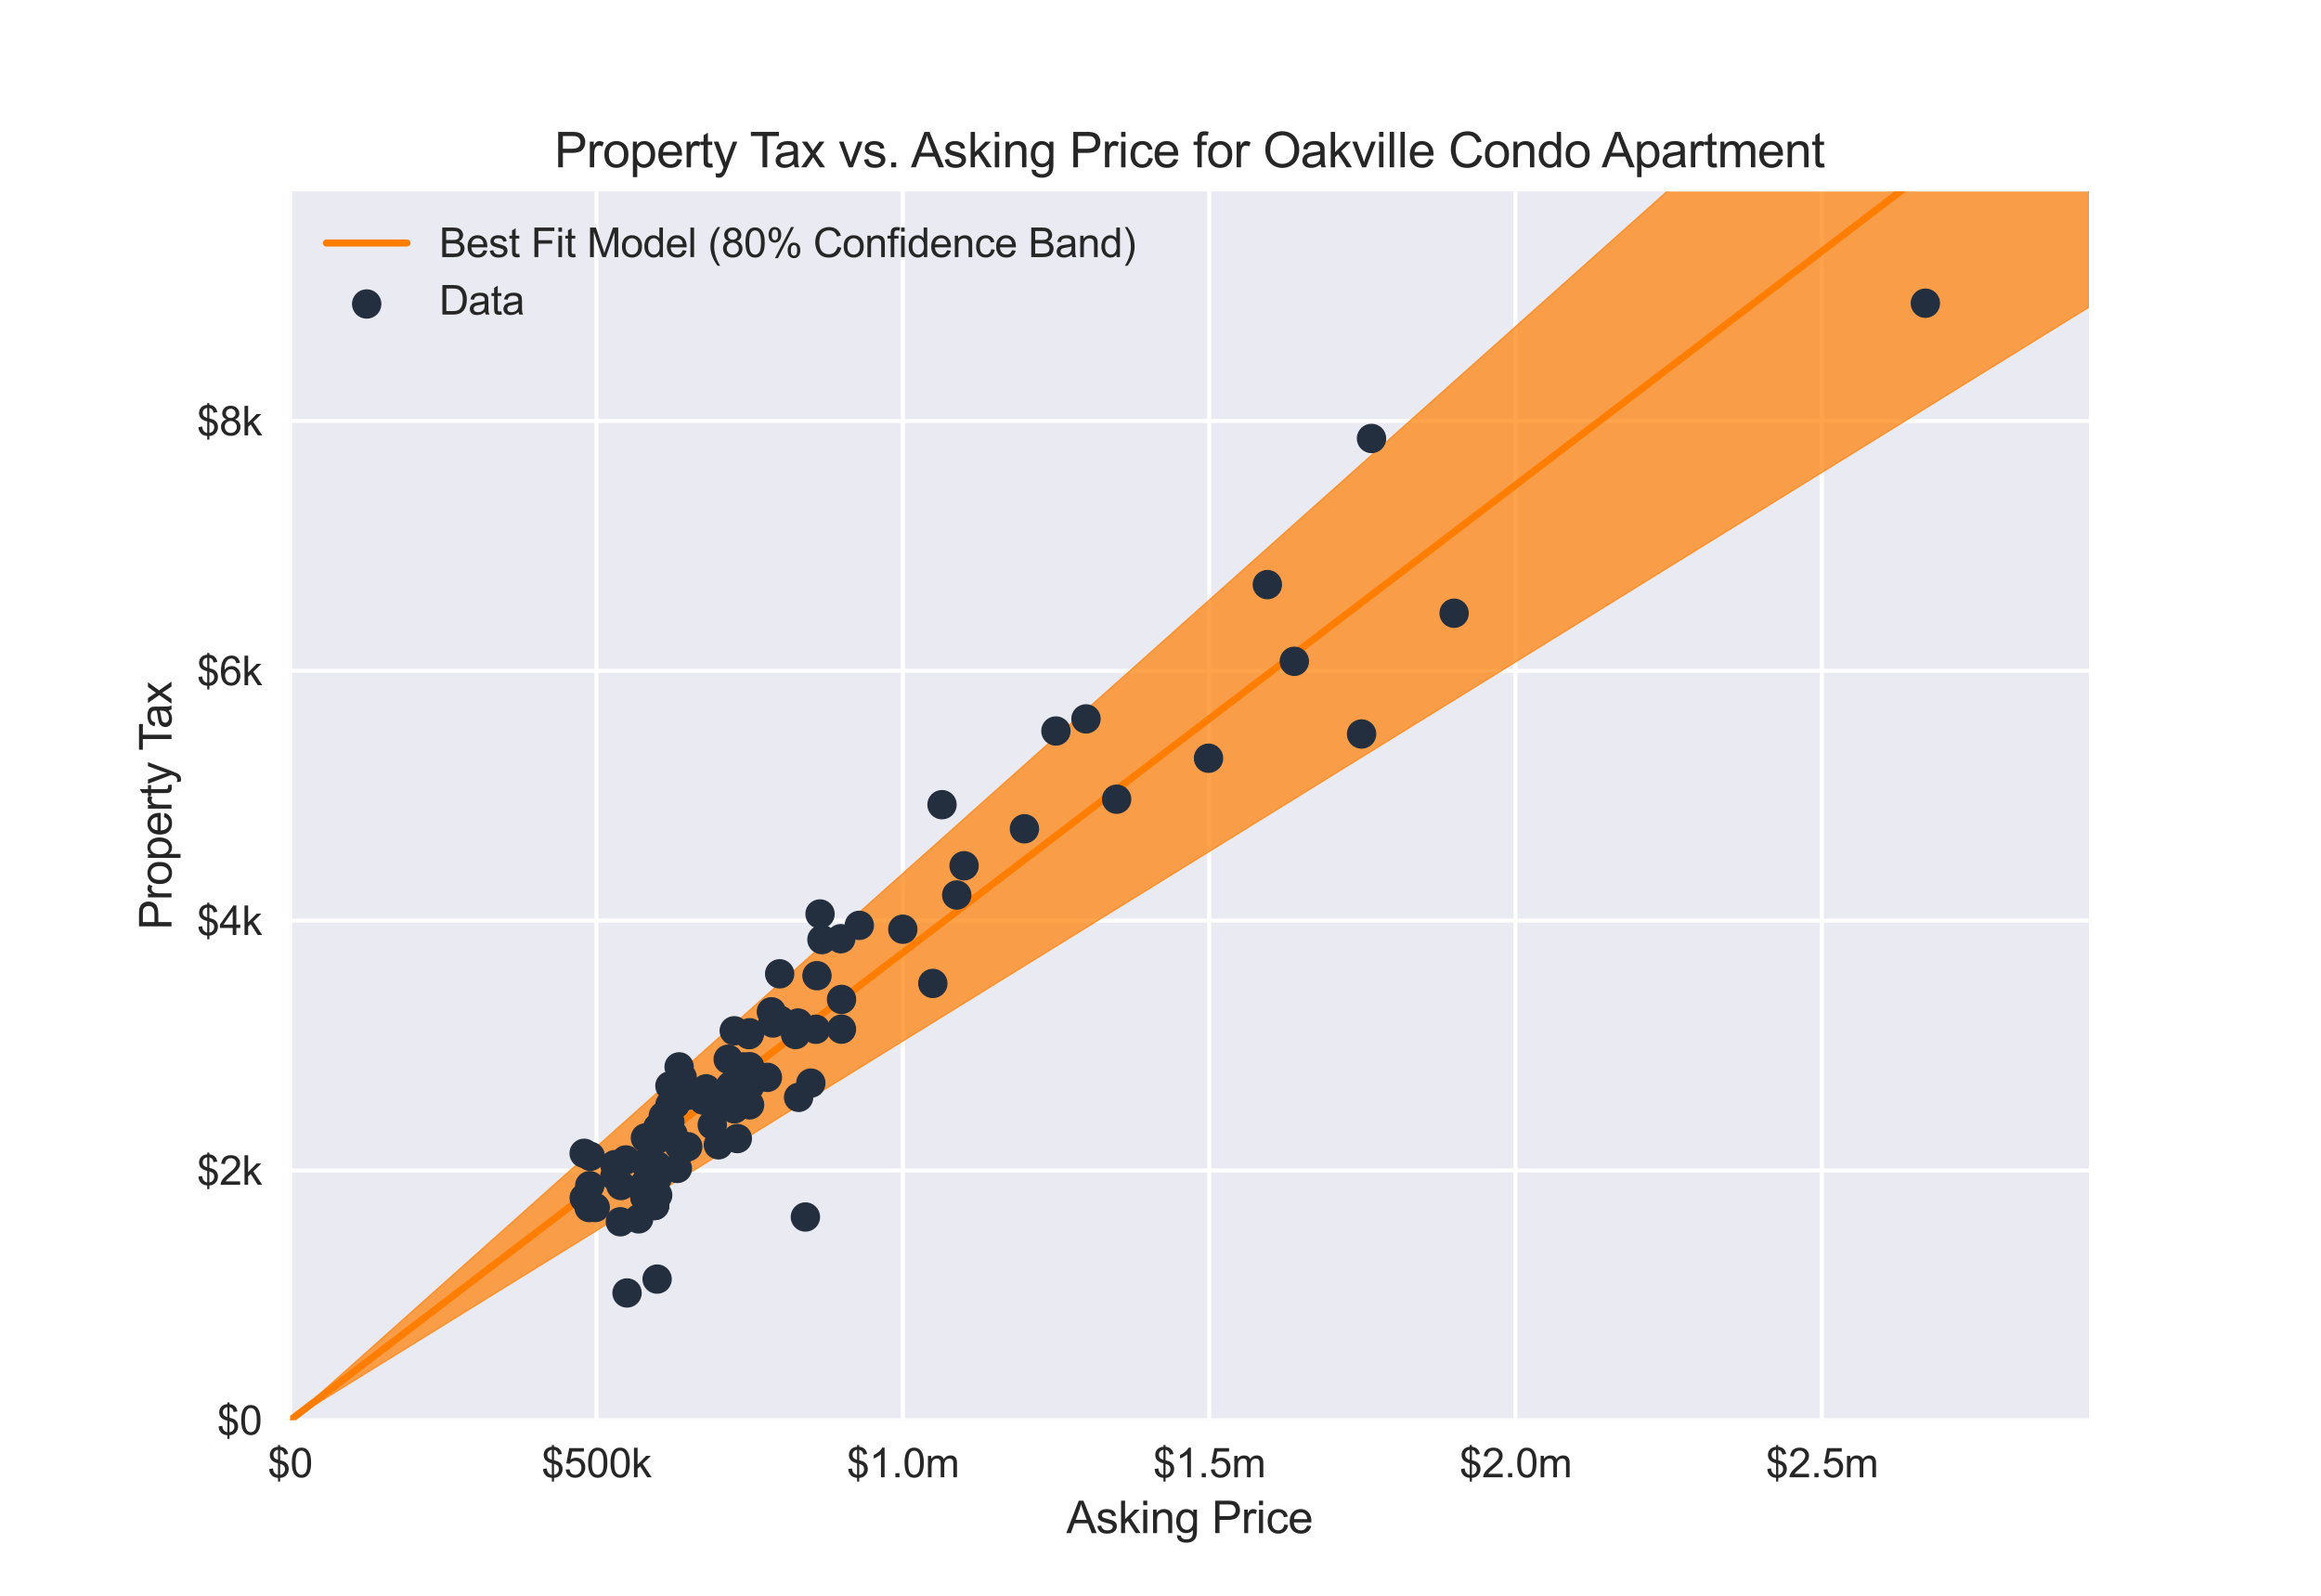 <?xml version="1.0" encoding="utf-8" standalone="no"?>
<!DOCTYPE svg PUBLIC "-//W3C//DTD SVG 1.1//EN"
  "http://www.w3.org/Graphics/SVG/1.1/DTD/svg11.dtd">
<svg xmlns:xlink="http://www.w3.org/1999/xlink" width="576pt" height="396pt" viewBox="0 0 576 396" xmlns="http://www.w3.org/2000/svg" version="1.1">
 <defs>
  <style type="text/css">*{stroke-linejoin: round; stroke-linecap: butt}</style>
 </defs>
 <g id="figure_1">
  <g id="patch_1">
   <path d="M 0 396 
L 576 396 
L 576 0 
L 0 0 
z
" style="fill: #ffffff"/>
  </g>
  <g id="axes_1">
   <g id="patch_2">
    <path d="M 72 352.44 
L 518.4 352.44 
L 518.4 47.52 
L 72 47.52 
z
" style="fill: #eaeaf2"/>
   </g>
   <g id="matplotlib.axis_1">
    <g id="xtick_1">
     <g id="line2d_1">
      <path d="M 72 352.44 
L 72 47.52 
" clip-path="url(#p4e7478419b)" style="fill: none; stroke: #ffffff; stroke-linecap: round"/>
     </g>
     <g id="line2d_2"/>
     <g id="text_1">
      <!-- $0 -->
      <g style="fill: #262626" transform="translate(66.439 366.598) scale(0.1 -0.1)">
       <defs>
        <path id="ArialMT-24" d="M 1594 -659 
L 1594 -97 
Q 1172 -44 908 92 
Q 644 228 451 531 
Q 259 834 228 1272 
L 794 1378 
Q 859 925 1025 713 
Q 1263 413 1594 378 
L 1594 2169 
Q 1247 2234 884 2438 
Q 616 2588 470 2853 
Q 325 3119 325 3456 
Q 325 4056 750 4428 
Q 1034 4678 1594 4734 
L 1594 5003 
L 1925 5003 
L 1925 4734 
Q 2416 4688 2703 4447 
Q 3072 4141 3147 3606 
L 2566 3519 
Q 2516 3850 2358 4026 
Q 2200 4203 1925 4259 
L 1925 2638 
Q 2350 2531 2488 2472 
Q 2750 2356 2915 2190 
Q 3081 2025 3170 1797 
Q 3259 1569 3259 1303 
Q 3259 719 2887 328 
Q 2516 -63 1925 -91 
L 1925 -659 
L 1594 -659 
z
M 1594 4266 
Q 1266 4216 1077 4003 
Q 888 3791 888 3500 
Q 888 3213 1048 3019 
Q 1209 2825 1594 2709 
L 1594 4266 
z
M 1925 378 
Q 2253 419 2467 662 
Q 2681 906 2681 1266 
Q 2681 1572 2529 1758 
Q 2378 1944 1925 2091 
L 1925 378 
z
" transform="scale(0.016)"/>
        <path id="ArialMT-30" d="M 266 2259 
Q 266 3072 433 3567 
Q 600 4063 929 4331 
Q 1259 4600 1759 4600 
Q 2128 4600 2406 4451 
Q 2684 4303 2865 4023 
Q 3047 3744 3150 3342 
Q 3253 2941 3253 2259 
Q 3253 1453 3087 958 
Q 2922 463 2592 192 
Q 2263 -78 1759 -78 
Q 1097 -78 719 397 
Q 266 969 266 2259 
z
M 844 2259 
Q 844 1131 1108 757 
Q 1372 384 1759 384 
Q 2147 384 2411 759 
Q 2675 1134 2675 2259 
Q 2675 3391 2411 3762 
Q 2147 4134 1753 4134 
Q 1366 4134 1134 3806 
Q 844 3388 844 2259 
z
" transform="scale(0.016)"/>
       </defs>
       <use xlink:href="#ArialMT-24"/>
       <use xlink:href="#ArialMT-30" x="55.615"/>
      </g>
     </g>
    </g>
    <g id="xtick_2">
     <g id="line2d_3">
      <path d="M 148.024 352.44 
L 148.024 47.52 
" clip-path="url(#p4e7478419b)" style="fill: none; stroke: #ffffff; stroke-linecap: round"/>
     </g>
     <g id="line2d_4"/>
     <g id="text_2">
      <!-- $500k -->
      <g style="fill: #262626" transform="translate(134.403 366.598) scale(0.1 -0.1)">
       <defs>
        <path id="ArialMT-35" d="M 266 1200 
L 856 1250 
Q 922 819 1161 601 
Q 1400 384 1738 384 
Q 2144 384 2425 690 
Q 2706 997 2706 1503 
Q 2706 1984 2436 2262 
Q 2166 2541 1728 2541 
Q 1456 2541 1237 2417 
Q 1019 2294 894 2097 
L 366 2166 
L 809 4519 
L 3088 4519 
L 3088 3981 
L 1259 3981 
L 1013 2750 
Q 1425 3038 1878 3038 
Q 2478 3038 2890 2622 
Q 3303 2206 3303 1553 
Q 3303 931 2941 478 
Q 2500 -78 1738 -78 
Q 1113 -78 717 272 
Q 322 622 266 1200 
z
" transform="scale(0.016)"/>
        <path id="ArialMT-6b" d="M 425 0 
L 425 4581 
L 988 4581 
L 988 1969 
L 2319 3319 
L 3047 3319 
L 1778 2088 
L 3175 0 
L 2481 0 
L 1384 1697 
L 988 1316 
L 988 0 
L 425 0 
z
" transform="scale(0.016)"/>
       </defs>
       <use xlink:href="#ArialMT-24"/>
       <use xlink:href="#ArialMT-35" x="55.615"/>
       <use xlink:href="#ArialMT-30" x="111.23"/>
       <use xlink:href="#ArialMT-30" x="166.846"/>
       <use xlink:href="#ArialMT-6b" x="222.461"/>
      </g>
     </g>
    </g>
    <g id="xtick_3">
     <g id="line2d_5">
      <path d="M 224.049 352.44 
L 224.049 47.52 
" clip-path="url(#p4e7478419b)" style="fill: none; stroke: #ffffff; stroke-linecap: round"/>
     </g>
     <g id="line2d_6"/>
     <g id="text_3">
      <!-- $1.0m -->
      <g style="fill: #262626" transform="translate(210.153 366.598) scale(0.1 -0.1)">
       <defs>
        <path id="ArialMT-31" d="M 2384 0 
L 1822 0 
L 1822 3584 
Q 1619 3391 1289 3197 
Q 959 3003 697 2906 
L 697 3450 
Q 1169 3672 1522 3987 
Q 1875 4303 2022 4600 
L 2384 4600 
L 2384 0 
z
" transform="scale(0.016)"/>
        <path id="ArialMT-2e" d="M 581 0 
L 581 641 
L 1222 641 
L 1222 0 
L 581 0 
z
" transform="scale(0.016)"/>
        <path id="ArialMT-6d" d="M 422 0 
L 422 3319 
L 925 3319 
L 925 2853 
Q 1081 3097 1340 3245 
Q 1600 3394 1931 3394 
Q 2300 3394 2536 3241 
Q 2772 3088 2869 2813 
Q 3263 3394 3894 3394 
Q 4388 3394 4653 3120 
Q 4919 2847 4919 2278 
L 4919 0 
L 4359 0 
L 4359 2091 
Q 4359 2428 4304 2576 
Q 4250 2725 4106 2815 
Q 3963 2906 3769 2906 
Q 3419 2906 3187 2673 
Q 2956 2441 2956 1928 
L 2956 0 
L 2394 0 
L 2394 2156 
Q 2394 2531 2256 2718 
Q 2119 2906 1806 2906 
Q 1569 2906 1367 2781 
Q 1166 2656 1075 2415 
Q 984 2175 984 1722 
L 984 0 
L 422 0 
z
" transform="scale(0.016)"/>
       </defs>
       <use xlink:href="#ArialMT-24"/>
       <use xlink:href="#ArialMT-31" x="55.615"/>
       <use xlink:href="#ArialMT-2e" x="111.23"/>
       <use xlink:href="#ArialMT-30" x="139.014"/>
       <use xlink:href="#ArialMT-6d" x="194.629"/>
      </g>
     </g>
    </g>
    <g id="xtick_4">
     <g id="line2d_7">
      <path d="M 300.073 352.44 
L 300.073 47.52 
" clip-path="url(#p4e7478419b)" style="fill: none; stroke: #ffffff; stroke-linecap: round"/>
     </g>
     <g id="line2d_8"/>
     <g id="text_4">
      <!-- $1.5m -->
      <g style="fill: #262626" transform="translate(286.178 366.598) scale(0.1 -0.1)">
       <use xlink:href="#ArialMT-24"/>
       <use xlink:href="#ArialMT-31" x="55.615"/>
       <use xlink:href="#ArialMT-2e" x="111.23"/>
       <use xlink:href="#ArialMT-35" x="139.014"/>
       <use xlink:href="#ArialMT-6d" x="194.629"/>
      </g>
     </g>
    </g>
    <g id="xtick_5">
     <g id="line2d_9">
      <path d="M 376.098 352.44 
L 376.098 47.52 
" clip-path="url(#p4e7478419b)" style="fill: none; stroke: #ffffff; stroke-linecap: round"/>
     </g>
     <g id="line2d_10"/>
     <g id="text_5">
      <!-- $2.0m -->
      <g style="fill: #262626" transform="translate(362.202 366.598) scale(0.1 -0.1)">
       <defs>
        <path id="ArialMT-32" d="M 3222 541 
L 3222 0 
L 194 0 
Q 188 203 259 391 
Q 375 700 629 1000 
Q 884 1300 1366 1694 
Q 2113 2306 2375 2664 
Q 2638 3022 2638 3341 
Q 2638 3675 2398 3904 
Q 2159 4134 1775 4134 
Q 1369 4134 1125 3890 
Q 881 3647 878 3216 
L 300 3275 
Q 359 3922 746 4261 
Q 1134 4600 1788 4600 
Q 2447 4600 2831 4234 
Q 3216 3869 3216 3328 
Q 3216 3053 3103 2787 
Q 2991 2522 2730 2228 
Q 2469 1934 1863 1422 
Q 1356 997 1212 845 
Q 1069 694 975 541 
L 3222 541 
z
" transform="scale(0.016)"/>
       </defs>
       <use xlink:href="#ArialMT-24"/>
       <use xlink:href="#ArialMT-32" x="55.615"/>
       <use xlink:href="#ArialMT-2e" x="111.23"/>
       <use xlink:href="#ArialMT-30" x="139.014"/>
       <use xlink:href="#ArialMT-6d" x="194.629"/>
      </g>
     </g>
    </g>
    <g id="xtick_6">
     <g id="line2d_11">
      <path d="M 452.122 352.44 
L 452.122 47.52 
" clip-path="url(#p4e7478419b)" style="fill: none; stroke: #ffffff; stroke-linecap: round"/>
     </g>
     <g id="line2d_12"/>
     <g id="text_6">
      <!-- $2.5m -->
      <g style="fill: #262626" transform="translate(438.227 366.598) scale(0.1 -0.1)">
       <use xlink:href="#ArialMT-24"/>
       <use xlink:href="#ArialMT-32" x="55.615"/>
       <use xlink:href="#ArialMT-2e" x="111.23"/>
       <use xlink:href="#ArialMT-35" x="139.014"/>
       <use xlink:href="#ArialMT-6d" x="194.629"/>
      </g>
     </g>
    </g>
    <g id="text_7">
     <!-- Asking Price -->
     <g style="fill: #262626" transform="translate(264.634 380.459) scale(0.11 -0.11)">
      <defs>
       <path id="ArialMT-41" d="M -9 0 
L 1750 4581 
L 2403 4581 
L 4278 0 
L 3588 0 
L 3053 1388 
L 1138 1388 
L 634 0 
L -9 0 
z
M 1313 1881 
L 2866 1881 
L 2388 3150 
Q 2169 3728 2063 4100 
Q 1975 3659 1816 3225 
L 1313 1881 
z
" transform="scale(0.016)"/>
       <path id="ArialMT-73" d="M 197 991 
L 753 1078 
Q 800 744 1014 566 
Q 1228 388 1613 388 
Q 2000 388 2187 545 
Q 2375 703 2375 916 
Q 2375 1106 2209 1216 
Q 2094 1291 1634 1406 
Q 1016 1563 777 1677 
Q 538 1791 414 1992 
Q 291 2194 291 2438 
Q 291 2659 392 2848 
Q 494 3038 669 3163 
Q 800 3259 1026 3326 
Q 1253 3394 1513 3394 
Q 1903 3394 2198 3281 
Q 2494 3169 2634 2976 
Q 2775 2784 2828 2463 
L 2278 2388 
Q 2241 2644 2061 2787 
Q 1881 2931 1553 2931 
Q 1166 2931 1000 2803 
Q 834 2675 834 2503 
Q 834 2394 903 2306 
Q 972 2216 1119 2156 
Q 1203 2125 1616 2013 
Q 2213 1853 2448 1751 
Q 2684 1650 2818 1456 
Q 2953 1263 2953 975 
Q 2953 694 2789 445 
Q 2625 197 2315 61 
Q 2006 -75 1616 -75 
Q 969 -75 630 194 
Q 291 463 197 991 
z
" transform="scale(0.016)"/>
       <path id="ArialMT-69" d="M 425 3934 
L 425 4581 
L 988 4581 
L 988 3934 
L 425 3934 
z
M 425 0 
L 425 3319 
L 988 3319 
L 988 0 
L 425 0 
z
" transform="scale(0.016)"/>
       <path id="ArialMT-6e" d="M 422 0 
L 422 3319 
L 928 3319 
L 928 2847 
Q 1294 3394 1984 3394 
Q 2284 3394 2536 3286 
Q 2788 3178 2913 3003 
Q 3038 2828 3088 2588 
Q 3119 2431 3119 2041 
L 3119 0 
L 2556 0 
L 2556 2019 
Q 2556 2363 2490 2533 
Q 2425 2703 2258 2804 
Q 2091 2906 1866 2906 
Q 1506 2906 1245 2678 
Q 984 2450 984 1813 
L 984 0 
L 422 0 
z
" transform="scale(0.016)"/>
       <path id="ArialMT-67" d="M 319 -275 
L 866 -356 
Q 900 -609 1056 -725 
Q 1266 -881 1628 -881 
Q 2019 -881 2231 -725 
Q 2444 -569 2519 -288 
Q 2563 -116 2559 434 
Q 2191 0 1641 0 
Q 956 0 581 494 
Q 206 988 206 1678 
Q 206 2153 378 2554 
Q 550 2956 876 3175 
Q 1203 3394 1644 3394 
Q 2231 3394 2613 2919 
L 2613 3319 
L 3131 3319 
L 3131 450 
Q 3131 -325 2973 -648 
Q 2816 -972 2473 -1159 
Q 2131 -1347 1631 -1347 
Q 1038 -1347 672 -1080 
Q 306 -813 319 -275 
z
M 784 1719 
Q 784 1066 1043 766 
Q 1303 466 1694 466 
Q 2081 466 2343 764 
Q 2606 1063 2606 1700 
Q 2606 2309 2336 2618 
Q 2066 2928 1684 2928 
Q 1309 2928 1046 2623 
Q 784 2319 784 1719 
z
" transform="scale(0.016)"/>
       <path id="ArialMT-20" transform="scale(0.016)"/>
       <path id="ArialMT-50" d="M 494 0 
L 494 4581 
L 2222 4581 
Q 2678 4581 2919 4538 
Q 3256 4481 3484 4323 
Q 3713 4166 3852 3881 
Q 3991 3597 3991 3256 
Q 3991 2672 3619 2267 
Q 3247 1863 2275 1863 
L 1100 1863 
L 1100 0 
L 494 0 
z
M 1100 2403 
L 2284 2403 
Q 2872 2403 3119 2622 
Q 3366 2841 3366 3238 
Q 3366 3525 3220 3729 
Q 3075 3934 2838 4000 
Q 2684 4041 2272 4041 
L 1100 4041 
L 1100 2403 
z
" transform="scale(0.016)"/>
       <path id="ArialMT-72" d="M 416 0 
L 416 3319 
L 922 3319 
L 922 2816 
Q 1116 3169 1280 3281 
Q 1444 3394 1641 3394 
Q 1925 3394 2219 3213 
L 2025 2691 
Q 1819 2813 1613 2813 
Q 1428 2813 1281 2702 
Q 1134 2591 1072 2394 
Q 978 2094 978 1738 
L 978 0 
L 416 0 
z
" transform="scale(0.016)"/>
       <path id="ArialMT-63" d="M 2588 1216 
L 3141 1144 
Q 3050 572 2676 248 
Q 2303 -75 1759 -75 
Q 1078 -75 664 370 
Q 250 816 250 1647 
Q 250 2184 428 2587 
Q 606 2991 970 3192 
Q 1334 3394 1763 3394 
Q 2303 3394 2647 3120 
Q 2991 2847 3088 2344 
L 2541 2259 
Q 2463 2594 2264 2762 
Q 2066 2931 1784 2931 
Q 1359 2931 1093 2626 
Q 828 2322 828 1663 
Q 828 994 1084 691 
Q 1341 388 1753 388 
Q 2084 388 2306 591 
Q 2528 794 2588 1216 
z
" transform="scale(0.016)"/>
       <path id="ArialMT-65" d="M 2694 1069 
L 3275 997 
Q 3138 488 2766 206 
Q 2394 -75 1816 -75 
Q 1088 -75 661 373 
Q 234 822 234 1631 
Q 234 2469 665 2931 
Q 1097 3394 1784 3394 
Q 2450 3394 2872 2941 
Q 3294 2488 3294 1666 
Q 3294 1616 3291 1516 
L 816 1516 
Q 847 969 1125 678 
Q 1403 388 1819 388 
Q 2128 388 2347 550 
Q 2566 713 2694 1069 
z
M 847 1978 
L 2700 1978 
Q 2663 2397 2488 2606 
Q 2219 2931 1791 2931 
Q 1403 2931 1139 2672 
Q 875 2413 847 1978 
z
" transform="scale(0.016)"/>
      </defs>
      <use xlink:href="#ArialMT-41"/>
      <use xlink:href="#ArialMT-73" x="66.699"/>
      <use xlink:href="#ArialMT-6b" x="116.699"/>
      <use xlink:href="#ArialMT-69" x="166.699"/>
      <use xlink:href="#ArialMT-6e" x="188.916"/>
      <use xlink:href="#ArialMT-67" x="244.531"/>
      <use xlink:href="#ArialMT-20" x="300.146"/>
      <use xlink:href="#ArialMT-50" x="327.93"/>
      <use xlink:href="#ArialMT-72" x="394.629"/>
      <use xlink:href="#ArialMT-69" x="427.93"/>
      <use xlink:href="#ArialMT-63" x="450.146"/>
      <use xlink:href="#ArialMT-65" x="500.146"/>
     </g>
    </g>
   </g>
   <g id="matplotlib.axis_2">
    <g id="ytick_1">
     <g id="line2d_13">
      <path d="M 72 352.44 
L 518.4 352.44 
" clip-path="url(#p4e7478419b)" style="fill: none; stroke: #ffffff; stroke-linecap: round"/>
     </g>
     <g id="line2d_14"/>
     <g id="text_8">
      <!-- $0 -->
      <g style="fill: #262626" transform="translate(53.878 356.019) scale(0.1 -0.1)">
       <use xlink:href="#ArialMT-24"/>
       <use xlink:href="#ArialMT-30" x="55.615"/>
      </g>
     </g>
    </g>
    <g id="ytick_2">
     <g id="line2d_15">
      <path d="M 72 290.447 
L 518.4 290.447 
" clip-path="url(#p4e7478419b)" style="fill: none; stroke: #ffffff; stroke-linecap: round"/>
     </g>
     <g id="line2d_16"/>
     <g id="text_9">
      <!-- $2k -->
      <g style="fill: #262626" transform="translate(48.878 294.026) scale(0.1 -0.1)">
       <use xlink:href="#ArialMT-24"/>
       <use xlink:href="#ArialMT-32" x="55.615"/>
       <use xlink:href="#ArialMT-6b" x="111.23"/>
      </g>
     </g>
    </g>
    <g id="ytick_3">
     <g id="line2d_17">
      <path d="M 72 228.455 
L 518.4 228.455 
" clip-path="url(#p4e7478419b)" style="fill: none; stroke: #ffffff; stroke-linecap: round"/>
     </g>
     <g id="line2d_18"/>
     <g id="text_10">
      <!-- $4k -->
      <g style="fill: #262626" transform="translate(48.878 232.034) scale(0.1 -0.1)">
       <defs>
        <path id="ArialMT-34" d="M 2069 0 
L 2069 1097 
L 81 1097 
L 81 1613 
L 2172 4581 
L 2631 4581 
L 2631 1613 
L 3250 1613 
L 3250 1097 
L 2631 1097 
L 2631 0 
L 2069 0 
z
M 2069 1613 
L 2069 3678 
L 634 1613 
L 2069 1613 
z
" transform="scale(0.016)"/>
       </defs>
       <use xlink:href="#ArialMT-24"/>
       <use xlink:href="#ArialMT-34" x="55.615"/>
       <use xlink:href="#ArialMT-6b" x="111.23"/>
      </g>
     </g>
    </g>
    <g id="ytick_4">
     <g id="line2d_19">
      <path d="M 72 166.462 
L 518.4 166.462 
" clip-path="url(#p4e7478419b)" style="fill: none; stroke: #ffffff; stroke-linecap: round"/>
     </g>
     <g id="line2d_20"/>
     <g id="text_11">
      <!-- $6k -->
      <g style="fill: #262626" transform="translate(48.878 170.041) scale(0.1 -0.1)">
       <defs>
        <path id="ArialMT-36" d="M 3184 3459 
L 2625 3416 
Q 2550 3747 2413 3897 
Q 2184 4138 1850 4138 
Q 1581 4138 1378 3988 
Q 1113 3794 959 3422 
Q 806 3050 800 2363 
Q 1003 2672 1297 2822 
Q 1591 2972 1913 2972 
Q 2475 2972 2870 2558 
Q 3266 2144 3266 1488 
Q 3266 1056 3080 686 
Q 2894 316 2569 119 
Q 2244 -78 1831 -78 
Q 1128 -78 684 439 
Q 241 956 241 2144 
Q 241 3472 731 4075 
Q 1159 4600 1884 4600 
Q 2425 4600 2770 4297 
Q 3116 3994 3184 3459 
z
M 888 1484 
Q 888 1194 1011 928 
Q 1134 663 1356 523 
Q 1578 384 1822 384 
Q 2178 384 2434 671 
Q 2691 959 2691 1453 
Q 2691 1928 2437 2201 
Q 2184 2475 1800 2475 
Q 1419 2475 1153 2201 
Q 888 1928 888 1484 
z
" transform="scale(0.016)"/>
       </defs>
       <use xlink:href="#ArialMT-24"/>
       <use xlink:href="#ArialMT-36" x="55.615"/>
       <use xlink:href="#ArialMT-6b" x="111.23"/>
      </g>
     </g>
    </g>
    <g id="ytick_5">
     <g id="line2d_21">
      <path d="M 72 104.47 
L 518.4 104.47 
" clip-path="url(#p4e7478419b)" style="fill: none; stroke: #ffffff; stroke-linecap: round"/>
     </g>
     <g id="line2d_22"/>
     <g id="text_12">
      <!-- $8k -->
      <g style="fill: #262626" transform="translate(48.878 108.048) scale(0.1 -0.1)">
       <defs>
        <path id="ArialMT-38" d="M 1131 2484 
Q 781 2613 612 2850 
Q 444 3088 444 3419 
Q 444 3919 803 4259 
Q 1163 4600 1759 4600 
Q 2359 4600 2725 4251 
Q 3091 3903 3091 3403 
Q 3091 3084 2923 2848 
Q 2756 2613 2416 2484 
Q 2838 2347 3058 2040 
Q 3278 1734 3278 1309 
Q 3278 722 2862 322 
Q 2447 -78 1769 -78 
Q 1091 -78 675 323 
Q 259 725 259 1325 
Q 259 1772 486 2073 
Q 713 2375 1131 2484 
z
M 1019 3438 
Q 1019 3113 1228 2906 
Q 1438 2700 1772 2700 
Q 2097 2700 2305 2904 
Q 2513 3109 2513 3406 
Q 2513 3716 2298 3927 
Q 2084 4138 1766 4138 
Q 1444 4138 1231 3931 
Q 1019 3725 1019 3438 
z
M 838 1322 
Q 838 1081 952 856 
Q 1066 631 1291 507 
Q 1516 384 1775 384 
Q 2178 384 2440 643 
Q 2703 903 2703 1303 
Q 2703 1709 2433 1975 
Q 2163 2241 1756 2241 
Q 1359 2241 1098 1978 
Q 838 1716 838 1322 
z
" transform="scale(0.016)"/>
       </defs>
       <use xlink:href="#ArialMT-24"/>
       <use xlink:href="#ArialMT-38" x="55.615"/>
       <use xlink:href="#ArialMT-6b" x="111.23"/>
      </g>
     </g>
    </g>
    <g id="text_13">
     <!-- Property Tax -->
     <g style="fill: #262626" transform="translate(42.563 230.752) rotate(-90) scale(0.11 -0.11)">
      <defs>
       <path id="ArialMT-6f" d="M 213 1659 
Q 213 2581 725 3025 
Q 1153 3394 1769 3394 
Q 2453 3394 2887 2945 
Q 3322 2497 3322 1706 
Q 3322 1066 3130 698 
Q 2938 331 2570 128 
Q 2203 -75 1769 -75 
Q 1072 -75 642 372 
Q 213 819 213 1659 
z
M 791 1659 
Q 791 1022 1069 705 
Q 1347 388 1769 388 
Q 2188 388 2466 706 
Q 2744 1025 2744 1678 
Q 2744 2294 2464 2611 
Q 2184 2928 1769 2928 
Q 1347 2928 1069 2612 
Q 791 2297 791 1659 
z
" transform="scale(0.016)"/>
       <path id="ArialMT-70" d="M 422 -1272 
L 422 3319 
L 934 3319 
L 934 2888 
Q 1116 3141 1344 3267 
Q 1572 3394 1897 3394 
Q 2322 3394 2647 3175 
Q 2972 2956 3137 2557 
Q 3303 2159 3303 1684 
Q 3303 1175 3120 767 
Q 2938 359 2589 142 
Q 2241 -75 1856 -75 
Q 1575 -75 1351 44 
Q 1128 163 984 344 
L 984 -1272 
L 422 -1272 
z
M 931 1641 
Q 931 1000 1190 694 
Q 1450 388 1819 388 
Q 2194 388 2461 705 
Q 2728 1022 2728 1688 
Q 2728 2322 2467 2637 
Q 2206 2953 1844 2953 
Q 1484 2953 1207 2617 
Q 931 2281 931 1641 
z
" transform="scale(0.016)"/>
       <path id="ArialMT-74" d="M 1650 503 
L 1731 6 
Q 1494 -44 1306 -44 
Q 1000 -44 831 53 
Q 663 150 594 308 
Q 525 466 525 972 
L 525 2881 
L 113 2881 
L 113 3319 
L 525 3319 
L 525 4141 
L 1084 4478 
L 1084 3319 
L 1650 3319 
L 1650 2881 
L 1084 2881 
L 1084 941 
Q 1084 700 1114 631 
Q 1144 563 1211 522 
Q 1278 481 1403 481 
Q 1497 481 1650 503 
z
" transform="scale(0.016)"/>
       <path id="ArialMT-79" d="M 397 -1278 
L 334 -750 
Q 519 -800 656 -800 
Q 844 -800 956 -737 
Q 1069 -675 1141 -563 
Q 1194 -478 1313 -144 
Q 1328 -97 1363 -6 
L 103 3319 
L 709 3319 
L 1400 1397 
Q 1534 1031 1641 628 
Q 1738 1016 1872 1384 
L 2581 3319 
L 3144 3319 
L 1881 -56 
Q 1678 -603 1566 -809 
Q 1416 -1088 1222 -1217 
Q 1028 -1347 759 -1347 
Q 597 -1347 397 -1278 
z
" transform="scale(0.016)"/>
       <path id="ArialMT-54" d="M 1659 0 
L 1659 4041 
L 150 4041 
L 150 4581 
L 3781 4581 
L 3781 4041 
L 2266 4041 
L 2266 0 
L 1659 0 
z
" transform="scale(0.016)"/>
       <path id="ArialMT-61" d="M 2588 409 
Q 2275 144 1986 34 
Q 1697 -75 1366 -75 
Q 819 -75 525 192 
Q 231 459 231 875 
Q 231 1119 342 1320 
Q 453 1522 633 1644 
Q 813 1766 1038 1828 
Q 1203 1872 1538 1913 
Q 2219 1994 2541 2106 
Q 2544 2222 2544 2253 
Q 2544 2597 2384 2738 
Q 2169 2928 1744 2928 
Q 1347 2928 1158 2789 
Q 969 2650 878 2297 
L 328 2372 
Q 403 2725 575 2942 
Q 747 3159 1072 3276 
Q 1397 3394 1825 3394 
Q 2250 3394 2515 3294 
Q 2781 3194 2906 3042 
Q 3031 2891 3081 2659 
Q 3109 2516 3109 2141 
L 3109 1391 
Q 3109 606 3145 398 
Q 3181 191 3288 0 
L 2700 0 
Q 2613 175 2588 409 
z
M 2541 1666 
Q 2234 1541 1622 1453 
Q 1275 1403 1131 1340 
Q 988 1278 909 1158 
Q 831 1038 831 891 
Q 831 666 1001 516 
Q 1172 366 1500 366 
Q 1825 366 2078 508 
Q 2331 650 2450 897 
Q 2541 1088 2541 1459 
L 2541 1666 
z
" transform="scale(0.016)"/>
       <path id="ArialMT-78" d="M 47 0 
L 1259 1725 
L 138 3319 
L 841 3319 
L 1350 2541 
Q 1494 2319 1581 2169 
Q 1719 2375 1834 2534 
L 2394 3319 
L 3066 3319 
L 1919 1756 
L 3153 0 
L 2463 0 
L 1781 1031 
L 1600 1309 
L 728 0 
L 47 0 
z
" transform="scale(0.016)"/>
      </defs>
      <use xlink:href="#ArialMT-50"/>
      <use xlink:href="#ArialMT-72" x="66.699"/>
      <use xlink:href="#ArialMT-6f" x="100"/>
      <use xlink:href="#ArialMT-70" x="155.615"/>
      <use xlink:href="#ArialMT-65" x="211.23"/>
      <use xlink:href="#ArialMT-72" x="266.846"/>
      <use xlink:href="#ArialMT-74" x="300.146"/>
      <use xlink:href="#ArialMT-79" x="327.93"/>
      <use xlink:href="#ArialMT-20" x="377.93"/>
      <use xlink:href="#ArialMT-54" x="403.963"/>
      <use xlink:href="#ArialMT-61" x="453.922"/>
      <use xlink:href="#ArialMT-78" x="509.537"/>
     </g>
    </g>
   </g>
   <g id="PolyCollection_1">
    <path d="M 72 352.44 
L 72 352.44 
L 76.509 349.65 
L 81.018 346.86 
L 85.527 344.071 
L 90.036 341.281 
L 94.545 338.491 
L 99.055 335.701 
L 103.564 332.911 
L 108.073 330.121 
L 112.582 327.332 
L 117.091 324.542 
L 121.6 321.752 
L 126.109 318.962 
L 130.618 316.172 
L 135.127 313.383 
L 139.636 310.593 
L 144.145 307.803 
L 148.655 305.013 
L 153.164 302.223 
L 157.673 299.433 
L 162.182 296.644 
L 166.691 293.854 
L 171.2 291.064 
L 175.709 288.274 
L 180.218 285.484 
L 184.727 282.695 
L 189.236 279.905 
L 193.745 277.115 
L 198.255 274.325 
L 202.764 271.535 
L 207.273 268.745 
L 211.782 265.956 
L 216.291 263.166 
L 220.8 260.376 
L 225.309 257.586 
L 229.818 254.796 
L 234.327 252.007 
L 238.836 249.217 
L 243.345 246.427 
L 247.855 243.637 
L 252.364 240.847 
L 256.873 238.057 
L 261.382 235.268 
L 265.891 232.478 
L 270.4 229.688 
L 274.909 226.898 
L 279.418 224.108 
L 283.927 221.319 
L 288.436 218.529 
L 292.945 215.739 
L 297.455 212.949 
L 301.964 210.159 
L 306.473 207.369 
L 310.982 204.58 
L 315.491 201.79 
L 320 199 
L 324.509 196.21 
L 329.018 193.42 
L 333.527 190.631 
L 338.036 187.841 
L 342.545 185.051 
L 347.055 182.261 
L 351.564 179.471 
L 356.073 176.681 
L 360.582 173.892 
L 365.091 171.102 
L 369.6 168.312 
L 374.109 165.522 
L 378.618 162.732 
L 383.127 159.943 
L 387.636 157.153 
L 392.145 154.363 
L 396.655 151.573 
L 401.164 148.783 
L 405.673 145.993 
L 410.182 143.204 
L 414.691 140.414 
L 419.2 137.624 
L 423.709 134.834 
L 428.218 132.044 
L 432.727 129.255 
L 437.236 126.465 
L 441.745 123.675 
L 446.255 120.885 
L 450.764 118.095 
L 455.273 115.305 
L 459.782 112.516 
L 464.291 109.726 
L 468.8 106.936 
L 473.309 104.146 
L 477.818 101.356 
L 482.327 98.566 
L 486.836 95.777 
L 491.345 92.987 
L 495.855 90.197 
L 500.364 87.407 
L 504.873 84.617 
L 509.382 81.828 
L 513.891 79.038 
L 518.4 76.248 
L 518.4 -45.956 
L 518.4 -45.956 
L 513.891 -41.931 
L 509.382 -37.907 
L 504.873 -33.883 
L 500.364 -29.859 
L 495.855 -25.835 
L 491.345 -21.81 
L 486.836 -17.786 
L 482.327 -13.762 
L 477.818 -9.738 
L 473.309 -5.714 
L 468.8 -1.689 
L 464.291 2.335 
L 459.782 6.359 
L 455.273 10.383 
L 450.764 14.407 
L 446.255 18.432 
L 441.745 22.456 
L 437.236 26.48 
L 432.727 30.504 
L 428.218 34.528 
L 423.709 38.553 
L 419.2 42.577 
L 414.691 46.601 
L 410.182 50.625 
L 405.673 54.649 
L 401.164 58.674 
L 396.655 62.698 
L 392.145 66.722 
L 387.636 70.746 
L 383.127 74.77 
L 378.618 78.795 
L 374.109 82.819 
L 369.6 86.843 
L 365.091 90.867 
L 360.582 94.891 
L 356.073 98.916 
L 351.564 102.94 
L 347.055 106.964 
L 342.545 110.988 
L 338.036 115.012 
L 333.527 119.037 
L 329.018 123.061 
L 324.509 127.085 
L 320 131.109 
L 315.491 135.133 
L 310.982 139.158 
L 306.473 143.182 
L 301.964 147.206 
L 297.455 151.23 
L 292.945 155.254 
L 288.436 159.278 
L 283.927 163.303 
L 279.418 167.327 
L 274.909 171.351 
L 270.4 175.375 
L 265.891 179.399 
L 261.382 183.424 
L 256.873 187.448 
L 252.364 191.472 
L 247.855 195.496 
L 243.345 199.52 
L 238.836 203.545 
L 234.327 207.569 
L 229.818 211.593 
L 225.309 215.617 
L 220.8 219.641 
L 216.291 223.666 
L 211.782 227.69 
L 207.273 231.714 
L 202.764 235.738 
L 198.255 239.762 
L 193.745 243.787 
L 189.236 247.811 
L 184.727 251.835 
L 180.218 255.859 
L 175.709 259.883 
L 171.2 263.908 
L 166.691 267.932 
L 162.182 271.956 
L 157.673 275.98 
L 153.164 280.004 
L 148.655 284.029 
L 144.145 288.053 
L 139.636 292.077 
L 135.127 296.101 
L 130.618 300.125 
L 126.109 304.15 
L 121.6 308.174 
L 117.091 312.198 
L 112.582 316.222 
L 108.073 320.246 
L 103.564 324.271 
L 99.055 328.295 
L 94.545 332.319 
L 90.036 336.343 
L 85.527 340.367 
L 81.018 344.392 
L 76.509 348.416 
L 72 352.44 
z
" clip-path="url(#p4e7478419b)" style="fill: #ff7d00; fill-opacity: 0.7; stroke: #ff7d00; stroke-opacity: 0.7; stroke-width: 0.3"/>
   </g>
   <g id="line2d_23">
    <path d="M 72 352.44 
L 76.509 348.999 
L 81.018 345.558 
L 85.527 342.117 
L 90.036 338.676 
L 94.545 335.235 
L 99.055 331.794 
L 103.564 328.354 
L 108.073 324.913 
L 112.582 321.472 
L 117.091 318.031 
L 121.6 314.59 
L 126.109 311.149 
L 130.618 307.708 
L 135.127 304.267 
L 139.636 300.826 
L 144.145 297.385 
L 148.655 293.944 
L 153.164 290.503 
L 157.673 287.062 
L 162.182 283.622 
L 166.691 280.181 
L 171.2 276.74 
L 175.709 273.299 
L 180.218 269.858 
L 184.727 266.417 
L 189.236 262.976 
L 193.745 259.535 
L 198.255 256.094 
L 202.764 252.653 
L 207.273 249.212 
L 211.782 245.771 
L 216.291 242.33 
L 220.8 238.89 
L 225.309 235.449 
L 229.818 232.008 
L 234.327 228.567 
L 238.836 225.126 
L 243.345 221.685 
L 247.855 218.244 
L 252.364 214.803 
L 256.873 211.362 
L 261.382 207.921 
L 265.891 204.48 
L 270.4 201.039 
L 274.909 197.598 
L 279.418 194.158 
L 283.927 190.717 
L 288.436 187.276 
L 292.945 183.835 
L 297.455 180.394 
L 301.964 176.953 
L 306.473 173.512 
L 310.982 170.071 
L 315.491 166.63 
L 320 163.189 
L 324.509 159.748 
L 329.018 156.307 
L 333.527 152.866 
L 338.036 149.426 
L 342.545 145.985 
L 347.055 142.544 
L 351.564 139.103 
L 356.073 135.662 
L 360.582 132.221 
L 365.091 128.78 
L 369.6 125.339 
L 374.109 121.898 
L 378.618 118.457 
L 383.127 115.016 
L 387.636 111.575 
L 392.145 108.134 
L 396.655 104.693 
L 401.164 101.253 
L 405.673 97.812 
L 410.182 94.371 
L 414.691 90.93 
L 419.2 87.489 
L 423.709 84.048 
L 428.218 80.607 
L 432.727 77.166 
L 437.236 73.725 
L 441.745 70.284 
L 446.255 66.843 
L 450.764 63.402 
L 455.273 59.961 
L 459.782 56.521 
L 464.291 53.08 
L 468.8 49.639 
L 473.309 46.198 
L 477.818 42.757 
L 482.327 39.316 
L 486.836 35.875 
L 491.345 32.434 
L 495.855 28.993 
L 500.364 25.552 
L 504.873 22.111 
L 509.382 18.67 
L 513.891 15.229 
L 518.4 11.789 
" clip-path="url(#p4e7478419b)" style="fill: none; stroke: #ff7d00; stroke-width: 1.75; stroke-linecap: round"/>
   </g>
   <g id="patch_3">
    <path d="M 72 352.44 
L 72 47.52 
" style="fill: none"/>
   </g>
   <g id="patch_4">
    <path d="M 518.4 352.44 
L 518.4 47.52 
" style="fill: none"/>
   </g>
   <g id="patch_5">
    <path d="M 72 352.44 
L 518.4 352.44 
" style="fill: none"/>
   </g>
   <g id="patch_6">
    <path d="M 72 47.52 
L 518.4 47.52 
" style="fill: none"/>
   </g>
   <g id="PathCollection_1">
    <defs>
     <path id="m3bc4dfabcb" d="M 0 3.5 
C 0.928 3.5 1.819 3.131 2.475 2.475 
C 3.131 1.819 3.5 0.928 3.5 0 
C 3.5 -0.928 3.131 -1.819 2.475 -2.475 
C 1.819 -3.131 0.928 -3.5 0 -3.5 
C -0.928 -3.5 -1.819 -3.131 -2.475 -2.475 
C -3.131 -1.819 -3.5 -0.928 -3.5 0 
C -3.5 0.928 -3.131 1.819 -2.475 2.475 
C -1.819 3.131 -0.928 3.5 0 3.5 
z
" style="stroke: #232f3e; stroke-width: 0.3"/>
    </defs>
    <g clip-path="url(#p4e7478419b)">
     <use xlink:href="#m3bc4dfabcb" x="163.077" y="289.27" style="fill: #232f3e; stroke: #232f3e; stroke-width: 0.3"/>
     <use xlink:href="#m3bc4dfabcb" x="174.618" y="273.027" style="fill: #232f3e; stroke: #232f3e; stroke-width: 0.3"/>
     <use xlink:href="#m3bc4dfabcb" x="159.884" y="294.477" style="fill: #232f3e; stroke: #232f3e; stroke-width: 0.3"/>
     <use xlink:href="#m3bc4dfabcb" x="144.968" y="286.201" style="fill: #232f3e; stroke: #232f3e; stroke-width: 0.3"/>
     <use xlink:href="#m3bc4dfabcb" x="163.077" y="281.83" style="fill: #232f3e; stroke: #232f3e; stroke-width: 0.3"/>
     <use xlink:href="#m3bc4dfabcb" x="182.98" y="282.543" style="fill: #232f3e; stroke: #232f3e; stroke-width: 0.3"/>
     <use xlink:href="#m3bc4dfabcb" x="193.487" y="253.221" style="fill: #232f3e; stroke: #232f3e; stroke-width: 0.3"/>
     <use xlink:href="#m3bc4dfabcb" x="152.571" y="289.022" style="fill: #232f3e; stroke: #232f3e; stroke-width: 0.3"/>
     <use xlink:href="#m3bc4dfabcb" x="146.489" y="286.945" style="fill: #232f3e; stroke: #232f3e; stroke-width: 0.3"/>
     <use xlink:href="#m3bc4dfabcb" x="208.829" y="255.391" style="fill: #232f3e; stroke: #232f3e; stroke-width: 0.3"/>
     <use xlink:href="#m3bc4dfabcb" x="144.982" y="297.298" style="fill: #232f3e; stroke: #232f3e; stroke-width: 0.3"/>
     <use xlink:href="#m3bc4dfabcb" x="262.046" y="181.402" style="fill: #232f3e; stroke: #232f3e; stroke-width: 0.3"/>
     <use xlink:href="#m3bc4dfabcb" x="208.661" y="232.949" style="fill: #232f3e; stroke: #232f3e; stroke-width: 0.3"/>
     <use xlink:href="#m3bc4dfabcb" x="146.352" y="294.229" style="fill: #232f3e; stroke: #232f3e; stroke-width: 0.3"/>
     <use xlink:href="#m3bc4dfabcb" x="166.27" y="274.174" style="fill: #232f3e; stroke: #232f3e; stroke-width: 0.3"/>
     <use xlink:href="#m3bc4dfabcb" x="146.352" y="298.723" style="fill: #232f3e; stroke: #232f3e; stroke-width: 0.3"/>
     <use xlink:href="#m3bc4dfabcb" x="190.446" y="267.355" style="fill: #232f3e; stroke: #232f3e; stroke-width: 0.3"/>
     <use xlink:href="#m3bc4dfabcb" x="239.254" y="214.847" style="fill: #232f3e; stroke: #232f3e; stroke-width: 0.3"/>
     <use xlink:href="#m3bc4dfabcb" x="154.105" y="294.198" style="fill: #232f3e; stroke: #232f3e; stroke-width: 0.3"/>
     <use xlink:href="#m3bc4dfabcb" x="340.366" y="108.809" style="fill: #232f3e; stroke: #232f3e; stroke-width: 0.3"/>
     <use xlink:href="#m3bc4dfabcb" x="170.68" y="284.558" style="fill: #232f3e; stroke: #232f3e; stroke-width: 0.3"/>
     <use xlink:href="#m3bc4dfabcb" x="314.518" y="145.075" style="fill: #232f3e; stroke: #232f3e; stroke-width: 0.3"/>
     <use xlink:href="#m3bc4dfabcb" x="186.037" y="256.289" style="fill: #232f3e; stroke: #232f3e; stroke-width: 0.3"/>
     <use xlink:href="#m3bc4dfabcb" x="169.281" y="285.271" style="fill: #232f3e; stroke: #232f3e; stroke-width: 0.3"/>
     <use xlink:href="#m3bc4dfabcb" x="166.255" y="269.463" style="fill: #232f3e; stroke: #232f3e; stroke-width: 0.3"/>
     <use xlink:href="#m3bc4dfabcb" x="175.241" y="270.207" style="fill: #232f3e; stroke: #232f3e; stroke-width: 0.3"/>
     <use xlink:href="#m3bc4dfabcb" x="146.2" y="299.653" style="fill: #232f3e; stroke: #232f3e; stroke-width: 0.3"/>
     <use xlink:href="#m3bc4dfabcb" x="185.885" y="269.246" style="fill: #232f3e; stroke: #232f3e; stroke-width: 0.3"/>
     <use xlink:href="#m3bc4dfabcb" x="224.047" y="230.594" style="fill: #232f3e; stroke: #232f3e; stroke-width: 0.3"/>
     <use xlink:href="#m3bc4dfabcb" x="202.747" y="242.124" style="fill: #232f3e; stroke: #232f3e; stroke-width: 0.3"/>
     <use xlink:href="#m3bc4dfabcb" x="166.24" y="278.421" style="fill: #232f3e; stroke: #232f3e; stroke-width: 0.3"/>
     <use xlink:href="#m3bc4dfabcb" x="165.814" y="279.568" style="fill: #232f3e; stroke: #232f3e; stroke-width: 0.3"/>
     <use xlink:href="#m3bc4dfabcb" x="155.612" y="320.855" style="fill: #232f3e; stroke: #232f3e; stroke-width: 0.3"/>
     <use xlink:href="#m3bc4dfabcb" x="163.214" y="279.847" style="fill: #232f3e; stroke: #232f3e; stroke-width: 0.3"/>
     <use xlink:href="#m3bc4dfabcb" x="185.885" y="256.754" style="fill: #232f3e; stroke: #232f3e; stroke-width: 0.3"/>
     <use xlink:href="#m3bc4dfabcb" x="162.469" y="299.157" style="fill: #232f3e; stroke: #232f3e; stroke-width: 0.3"/>
     <use xlink:href="#m3bc4dfabcb" x="198.184" y="272.315" style="fill: #232f3e; stroke: #232f3e; stroke-width: 0.3"/>
     <use xlink:href="#m3bc4dfabcb" x="167.639" y="273.957" style="fill: #232f3e; stroke: #232f3e; stroke-width: 0.3"/>
     <use xlink:href="#m3bc4dfabcb" x="160.019" y="297.143" style="fill: #232f3e; stroke: #232f3e; stroke-width: 0.3"/>
     <use xlink:href="#m3bc4dfabcb" x="160.036" y="288.681" style="fill: #232f3e; stroke: #232f3e; stroke-width: 0.3"/>
     <use xlink:href="#m3bc4dfabcb" x="202.458" y="255.422" style="fill: #232f3e; stroke: #232f3e; stroke-width: 0.3"/>
     <use xlink:href="#m3bc4dfabcb" x="160.173" y="293.547" style="fill: #232f3e; stroke: #232f3e; stroke-width: 0.3"/>
     <use xlink:href="#m3bc4dfabcb" x="477.818" y="75.24" style="fill: #232f3e; stroke: #232f3e; stroke-width: 0.3"/>
     <use xlink:href="#m3bc4dfabcb" x="181.323" y="269.463" style="fill: #232f3e; stroke: #232f3e; stroke-width: 0.3"/>
     <use xlink:href="#m3bc4dfabcb" x="178.282" y="284.093" style="fill: #232f3e; stroke: #232f3e; stroke-width: 0.3"/>
     <use xlink:href="#m3bc4dfabcb" x="337.903" y="182.146" style="fill: #232f3e; stroke: #232f3e; stroke-width: 0.3"/>
     <use xlink:href="#m3bc4dfabcb" x="168.551" y="284.248" style="fill: #232f3e; stroke: #232f3e; stroke-width: 0.3"/>
     <use xlink:href="#m3bc4dfabcb" x="160.173" y="282.388" style="fill: #232f3e; stroke: #232f3e; stroke-width: 0.3"/>
     <use xlink:href="#m3bc4dfabcb" x="158.499" y="302.474" style="fill: #232f3e; stroke: #232f3e; stroke-width: 0.3"/>
     <use xlink:href="#m3bc4dfabcb" x="199.873" y="302.009" style="fill: #232f3e; stroke: #232f3e; stroke-width: 0.3"/>
     <use xlink:href="#m3bc4dfabcb" x="208.844" y="248.013" style="fill: #232f3e; stroke: #232f3e; stroke-width: 0.3"/>
     <use xlink:href="#m3bc4dfabcb" x="170.68" y="271.819" style="fill: #232f3e; stroke: #232f3e; stroke-width: 0.3"/>
     <use xlink:href="#m3bc4dfabcb" x="197.44" y="256.723" style="fill: #232f3e; stroke: #232f3e; stroke-width: 0.3"/>
     <use xlink:href="#m3bc4dfabcb" x="186.036" y="264.751" style="fill: #232f3e; stroke: #232f3e; stroke-width: 0.3"/>
     <use xlink:href="#m3bc4dfabcb" x="182.235" y="275.166" style="fill: #232f3e; stroke: #232f3e; stroke-width: 0.3"/>
     <use xlink:href="#m3bc4dfabcb" x="186.037" y="269.556" style="fill: #232f3e; stroke: #232f3e; stroke-width: 0.3"/>
     <use xlink:href="#m3bc4dfabcb" x="321.208" y="164.106" style="fill: #232f3e; stroke: #232f3e; stroke-width: 0.3"/>
     <use xlink:href="#m3bc4dfabcb" x="163.077" y="317.414" style="fill: #232f3e; stroke: #232f3e; stroke-width: 0.3"/>
     <use xlink:href="#m3bc4dfabcb" x="184.516" y="264.751" style="fill: #232f3e; stroke: #232f3e; stroke-width: 0.3"/>
     <use xlink:href="#m3bc4dfabcb" x="186.021" y="264.751" style="fill: #232f3e; stroke: #232f3e; stroke-width: 0.3"/>
     <use xlink:href="#m3bc4dfabcb" x="231.499" y="244.046" style="fill: #232f3e; stroke: #232f3e; stroke-width: 0.3"/>
     <use xlink:href="#m3bc4dfabcb" x="182.98" y="271.85" style="fill: #232f3e; stroke: #232f3e; stroke-width: 0.3"/>
     <use xlink:href="#m3bc4dfabcb" x="163.077" y="292.431" style="fill: #232f3e; stroke: #232f3e; stroke-width: 0.3"/>
     <use xlink:href="#m3bc4dfabcb" x="163.214" y="296.585" style="fill: #232f3e; stroke: #232f3e; stroke-width: 0.3"/>
     <use xlink:href="#m3bc4dfabcb" x="147.72" y="299.653" style="fill: #232f3e; stroke: #232f3e; stroke-width: 0.3"/>
     <use xlink:href="#m3bc4dfabcb" x="180.715" y="262.861" style="fill: #232f3e; stroke: #232f3e; stroke-width: 0.3"/>
     <use xlink:href="#m3bc4dfabcb" x="269.511" y="178.396" style="fill: #232f3e; stroke: #232f3e; stroke-width: 0.3"/>
     <use xlink:href="#m3bc4dfabcb" x="155.323" y="287.844" style="fill: #232f3e; stroke: #232f3e; stroke-width: 0.3"/>
     <use xlink:href="#m3bc4dfabcb" x="203.978" y="233.166" style="fill: #232f3e; stroke: #232f3e; stroke-width: 0.3"/>
     <use xlink:href="#m3bc4dfabcb" x="191.434" y="251.082" style="fill: #232f3e; stroke: #232f3e; stroke-width: 0.3"/>
     <use xlink:href="#m3bc4dfabcb" x="182.22" y="255.794" style="fill: #232f3e; stroke: #232f3e; stroke-width: 0.3"/>
     <use xlink:href="#m3bc4dfabcb" x="167.03" y="281.52" style="fill: #232f3e; stroke: #232f3e; stroke-width: 0.3"/>
     <use xlink:href="#m3bc4dfabcb" x="299.921" y="188.16" style="fill: #232f3e; stroke: #232f3e; stroke-width: 0.3"/>
     <use xlink:href="#m3bc4dfabcb" x="168.095" y="289.951" style="fill: #232f3e; stroke: #232f3e; stroke-width: 0.3"/>
     <use xlink:href="#m3bc4dfabcb" x="152.586" y="291.873" style="fill: #232f3e; stroke: #232f3e; stroke-width: 0.3"/>
     <use xlink:href="#m3bc4dfabcb" x="178.419" y="274.949" style="fill: #232f3e; stroke: #232f3e; stroke-width: 0.3"/>
     <use xlink:href="#m3bc4dfabcb" x="360.862" y="152.173" style="fill: #232f3e; stroke: #232f3e; stroke-width: 0.3"/>
     <use xlink:href="#m3bc4dfabcb" x="174.633" y="272.872" style="fill: #232f3e; stroke: #232f3e; stroke-width: 0.3"/>
     <use xlink:href="#m3bc4dfabcb" x="193.487" y="241.659" style="fill: #232f3e; stroke: #232f3e; stroke-width: 0.3"/>
     <use xlink:href="#m3bc4dfabcb" x="237.429" y="222.101" style="fill: #232f3e; stroke: #232f3e; stroke-width: 0.3"/>
     <use xlink:href="#m3bc4dfabcb" x="153.954" y="303.187" style="fill: #232f3e; stroke: #232f3e; stroke-width: 0.3"/>
     <use xlink:href="#m3bc4dfabcb" x="254.23" y="205.672" style="fill: #232f3e; stroke: #232f3e; stroke-width: 0.3"/>
     <use xlink:href="#m3bc4dfabcb" x="203.507" y="226.812" style="fill: #232f3e; stroke: #232f3e; stroke-width: 0.3"/>
     <use xlink:href="#m3bc4dfabcb" x="201.226" y="268.781" style="fill: #232f3e; stroke: #232f3e; stroke-width: 0.3"/>
     <use xlink:href="#m3bc4dfabcb" x="277.114" y="198.326" style="fill: #232f3e; stroke: #232f3e; stroke-width: 0.3"/>
     <use xlink:href="#m3bc4dfabcb" x="213.253" y="229.633" style="fill: #232f3e; stroke: #232f3e; stroke-width: 0.3"/>
     <use xlink:href="#m3bc4dfabcb" x="176.762" y="279.165" style="fill: #232f3e; stroke: #232f3e; stroke-width: 0.3"/>
     <use xlink:href="#m3bc4dfabcb" x="233.78" y="199.69" style="fill: #232f3e; stroke: #232f3e; stroke-width: 0.3"/>
     <use xlink:href="#m3bc4dfabcb" x="168.536" y="264.751" style="fill: #232f3e; stroke: #232f3e; stroke-width: 0.3"/>
     <use xlink:href="#m3bc4dfabcb" x="163.199" y="281.303" style="fill: #232f3e; stroke: #232f3e; stroke-width: 0.3"/>
     <use xlink:href="#m3bc4dfabcb" x="191.814" y="253.872" style="fill: #232f3e; stroke: #232f3e; stroke-width: 0.3"/>
     <use xlink:href="#m3bc4dfabcb" x="164.598" y="276.995" style="fill: #232f3e; stroke: #232f3e; stroke-width: 0.3"/>
     <use xlink:href="#m3bc4dfabcb" x="193.639" y="253.221" style="fill: #232f3e; stroke: #232f3e; stroke-width: 0.3"/>
     <use xlink:href="#m3bc4dfabcb" x="198.048" y="253.872" style="fill: #232f3e; stroke: #232f3e; stroke-width: 0.3"/>
     <use xlink:href="#m3bc4dfabcb" x="162.469" y="299.157" style="fill: #232f3e; stroke: #232f3e; stroke-width: 0.3"/>
     <use xlink:href="#m3bc4dfabcb" x="182.98" y="268.998" style="fill: #232f3e; stroke: #232f3e; stroke-width: 0.3"/>
     <use xlink:href="#m3bc4dfabcb" x="169.298" y="267.355" style="fill: #232f3e; stroke: #232f3e; stroke-width: 0.3"/>
     <use xlink:href="#m3bc4dfabcb" x="186.021" y="274.174" style="fill: #232f3e; stroke: #232f3e; stroke-width: 0.3"/>
     <use xlink:href="#m3bc4dfabcb" x="163.214" y="282.667" style="fill: #232f3e; stroke: #232f3e; stroke-width: 0.3"/>
    </g>
   </g>
   <g id="text_14">
    <!-- Property Tax vs. Asking Price for Oakville Condo Apartment -->
    <g style="fill: #262626" transform="translate(137.579 41.52) scale(0.12 -0.12)">
     <defs>
      <path id="ArialMT-76" d="M 1344 0 
L 81 3319 
L 675 3319 
L 1388 1331 
Q 1503 1009 1600 663 
Q 1675 925 1809 1294 
L 2547 3319 
L 3125 3319 
L 1869 0 
L 1344 0 
z
" transform="scale(0.016)"/>
      <path id="ArialMT-66" d="M 556 0 
L 556 2881 
L 59 2881 
L 59 3319 
L 556 3319 
L 556 3672 
Q 556 4006 616 4169 
Q 697 4388 901 4523 
Q 1106 4659 1475 4659 
Q 1713 4659 2000 4603 
L 1916 4113 
Q 1741 4144 1584 4144 
Q 1328 4144 1222 4034 
Q 1116 3925 1116 3625 
L 1116 3319 
L 1763 3319 
L 1763 2881 
L 1116 2881 
L 1116 0 
L 556 0 
z
" transform="scale(0.016)"/>
      <path id="ArialMT-4f" d="M 309 2231 
Q 309 3372 921 4017 
Q 1534 4663 2503 4663 
Q 3138 4663 3647 4359 
Q 4156 4056 4423 3514 
Q 4691 2972 4691 2284 
Q 4691 1588 4409 1038 
Q 4128 488 3612 205 
Q 3097 -78 2500 -78 
Q 1853 -78 1343 234 
Q 834 547 571 1087 
Q 309 1628 309 2231 
z
M 934 2222 
Q 934 1394 1379 917 
Q 1825 441 2497 441 
Q 3181 441 3623 922 
Q 4066 1403 4066 2288 
Q 4066 2847 3877 3264 
Q 3688 3681 3323 3911 
Q 2959 4141 2506 4141 
Q 1863 4141 1398 3698 
Q 934 3256 934 2222 
z
" transform="scale(0.016)"/>
      <path id="ArialMT-6c" d="M 409 0 
L 409 4581 
L 972 4581 
L 972 0 
L 409 0 
z
" transform="scale(0.016)"/>
      <path id="ArialMT-43" d="M 3763 1606 
L 4369 1453 
Q 4178 706 3683 314 
Q 3188 -78 2472 -78 
Q 1731 -78 1267 223 
Q 803 525 561 1097 
Q 319 1669 319 2325 
Q 319 3041 592 3573 
Q 866 4106 1370 4382 
Q 1875 4659 2481 4659 
Q 3169 4659 3637 4309 
Q 4106 3959 4291 3325 
L 3694 3184 
Q 3534 3684 3231 3912 
Q 2928 4141 2469 4141 
Q 1941 4141 1586 3887 
Q 1231 3634 1087 3207 
Q 944 2781 944 2328 
Q 944 1744 1114 1308 
Q 1284 872 1643 656 
Q 2003 441 2422 441 
Q 2931 441 3284 734 
Q 3638 1028 3763 1606 
z
" transform="scale(0.016)"/>
      <path id="ArialMT-64" d="M 2575 0 
L 2575 419 
Q 2259 -75 1647 -75 
Q 1250 -75 917 144 
Q 584 363 401 755 
Q 219 1147 219 1656 
Q 219 2153 384 2558 
Q 550 2963 881 3178 
Q 1213 3394 1622 3394 
Q 1922 3394 2156 3267 
Q 2391 3141 2538 2938 
L 2538 4581 
L 3097 4581 
L 3097 0 
L 2575 0 
z
M 797 1656 
Q 797 1019 1065 703 
Q 1334 388 1700 388 
Q 2069 388 2326 689 
Q 2584 991 2584 1609 
Q 2584 2291 2321 2609 
Q 2059 2928 1675 2928 
Q 1300 2928 1048 2622 
Q 797 2316 797 1656 
z
" transform="scale(0.016)"/>
     </defs>
     <use xlink:href="#ArialMT-50"/>
     <use xlink:href="#ArialMT-72" x="66.699"/>
     <use xlink:href="#ArialMT-6f" x="100"/>
     <use xlink:href="#ArialMT-70" x="155.615"/>
     <use xlink:href="#ArialMT-65" x="211.23"/>
     <use xlink:href="#ArialMT-72" x="266.846"/>
     <use xlink:href="#ArialMT-74" x="300.146"/>
     <use xlink:href="#ArialMT-79" x="327.93"/>
     <use xlink:href="#ArialMT-20" x="377.93"/>
     <use xlink:href="#ArialMT-54" x="403.963"/>
     <use xlink:href="#ArialMT-61" x="453.922"/>
     <use xlink:href="#ArialMT-78" x="509.537"/>
     <use xlink:href="#ArialMT-20" x="559.537"/>
     <use xlink:href="#ArialMT-76" x="587.32"/>
     <use xlink:href="#ArialMT-73" x="637.32"/>
     <use xlink:href="#ArialMT-2e" x="687.32"/>
     <use xlink:href="#ArialMT-20" x="715.104"/>
     <use xlink:href="#ArialMT-41" x="737.387"/>
     <use xlink:href="#ArialMT-73" x="804.086"/>
     <use xlink:href="#ArialMT-6b" x="854.086"/>
     <use xlink:href="#ArialMT-69" x="904.086"/>
     <use xlink:href="#ArialMT-6e" x="926.303"/>
     <use xlink:href="#ArialMT-67" x="981.918"/>
     <use xlink:href="#ArialMT-20" x="1037.533"/>
     <use xlink:href="#ArialMT-50" x="1065.316"/>
     <use xlink:href="#ArialMT-72" x="1132.016"/>
     <use xlink:href="#ArialMT-69" x="1165.316"/>
     <use xlink:href="#ArialMT-63" x="1187.533"/>
     <use xlink:href="#ArialMT-65" x="1237.533"/>
     <use xlink:href="#ArialMT-20" x="1293.148"/>
     <use xlink:href="#ArialMT-66" x="1320.932"/>
     <use xlink:href="#ArialMT-6f" x="1348.715"/>
     <use xlink:href="#ArialMT-72" x="1404.33"/>
     <use xlink:href="#ArialMT-20" x="1437.631"/>
     <use xlink:href="#ArialMT-4f" x="1465.414"/>
     <use xlink:href="#ArialMT-61" x="1543.197"/>
     <use xlink:href="#ArialMT-6b" x="1598.812"/>
     <use xlink:href="#ArialMT-76" x="1648.812"/>
     <use xlink:href="#ArialMT-69" x="1698.812"/>
     <use xlink:href="#ArialMT-6c" x="1721.029"/>
     <use xlink:href="#ArialMT-6c" x="1743.246"/>
     <use xlink:href="#ArialMT-65" x="1765.463"/>
     <use xlink:href="#ArialMT-20" x="1821.078"/>
     <use xlink:href="#ArialMT-43" x="1848.861"/>
     <use xlink:href="#ArialMT-6f" x="1921.078"/>
     <use xlink:href="#ArialMT-6e" x="1976.693"/>
     <use xlink:href="#ArialMT-64" x="2032.309"/>
     <use xlink:href="#ArialMT-6f" x="2087.924"/>
     <use xlink:href="#ArialMT-20" x="2143.539"/>
     <use xlink:href="#ArialMT-41" x="2165.822"/>
     <use xlink:href="#ArialMT-70" x="2232.521"/>
     <use xlink:href="#ArialMT-61" x="2288.137"/>
     <use xlink:href="#ArialMT-72" x="2343.752"/>
     <use xlink:href="#ArialMT-74" x="2377.053"/>
     <use xlink:href="#ArialMT-6d" x="2404.836"/>
     <use xlink:href="#ArialMT-65" x="2488.137"/>
     <use xlink:href="#ArialMT-6e" x="2543.752"/>
     <use xlink:href="#ArialMT-74" x="2599.367"/>
    </g>
   </g>
   <g id="legend_1">
    <g id="line2d_24">
     <path d="M 81 60.3 
L 91 60.3 
L 101 60.3 
" style="fill: none; stroke: #ff7d00; stroke-width: 1.75; stroke-linecap: round"/>
    </g>
    <g id="text_15">
     <!-- Best Fit Model (80% Confidence Band) -->
     <g style="fill: #262626" transform="translate(109 63.8) scale(0.1 -0.1)">
      <defs>
       <path id="ArialMT-42" d="M 469 0 
L 469 4581 
L 2188 4581 
Q 2713 4581 3030 4442 
Q 3347 4303 3526 4014 
Q 3706 3725 3706 3409 
Q 3706 3116 3547 2856 
Q 3388 2597 3066 2438 
Q 3481 2316 3704 2022 
Q 3928 1728 3928 1328 
Q 3928 1006 3792 729 
Q 3656 453 3456 303 
Q 3256 153 2954 76 
Q 2653 0 2216 0 
L 469 0 
z
M 1075 2656 
L 2066 2656 
Q 2469 2656 2644 2709 
Q 2875 2778 2992 2937 
Q 3109 3097 3109 3338 
Q 3109 3566 3000 3739 
Q 2891 3913 2687 3977 
Q 2484 4041 1991 4041 
L 1075 4041 
L 1075 2656 
z
M 1075 541 
L 2216 541 
Q 2509 541 2628 563 
Q 2838 600 2978 687 
Q 3119 775 3209 942 
Q 3300 1109 3300 1328 
Q 3300 1584 3169 1773 
Q 3038 1963 2805 2039 
Q 2572 2116 2134 2116 
L 1075 2116 
L 1075 541 
z
" transform="scale(0.016)"/>
       <path id="ArialMT-46" d="M 525 0 
L 525 4581 
L 3616 4581 
L 3616 4041 
L 1131 4041 
L 1131 2622 
L 3281 2622 
L 3281 2081 
L 1131 2081 
L 1131 0 
L 525 0 
z
" transform="scale(0.016)"/>
       <path id="ArialMT-4d" d="M 475 0 
L 475 4581 
L 1388 4581 
L 2472 1338 
Q 2622 884 2691 659 
Q 2769 909 2934 1394 
L 4031 4581 
L 4847 4581 
L 4847 0 
L 4263 0 
L 4263 3834 
L 2931 0 
L 2384 0 
L 1059 3900 
L 1059 0 
L 475 0 
z
" transform="scale(0.016)"/>
       <path id="ArialMT-28" d="M 1497 -1347 
Q 1031 -759 709 28 
Q 388 816 388 1659 
Q 388 2403 628 3084 
Q 909 3875 1497 4659 
L 1900 4659 
Q 1522 4009 1400 3731 
Q 1209 3300 1100 2831 
Q 966 2247 966 1656 
Q 966 153 1900 -1347 
L 1497 -1347 
z
" transform="scale(0.016)"/>
       <path id="ArialMT-25" d="M 372 3481 
Q 372 3972 619 4315 
Q 866 4659 1334 4659 
Q 1766 4659 2048 4351 
Q 2331 4044 2331 3447 
Q 2331 2866 2045 2552 
Q 1759 2238 1341 2238 
Q 925 2238 648 2547 
Q 372 2856 372 3481 
z
M 1350 4272 
Q 1141 4272 1002 4090 
Q 863 3909 863 3425 
Q 863 2984 1003 2804 
Q 1144 2625 1350 2625 
Q 1563 2625 1702 2806 
Q 1841 2988 1841 3469 
Q 1841 3913 1700 4092 
Q 1559 4272 1350 4272 
z
M 1353 -169 
L 3859 4659 
L 4316 4659 
L 1819 -169 
L 1353 -169 
z
M 3334 1075 
Q 3334 1569 3581 1911 
Q 3828 2253 4300 2253 
Q 4731 2253 5014 1945 
Q 5297 1638 5297 1041 
Q 5297 459 5011 145 
Q 4725 -169 4303 -169 
Q 3888 -169 3611 142 
Q 3334 453 3334 1075 
z
M 4316 1866 
Q 4103 1866 3964 1684 
Q 3825 1503 3825 1019 
Q 3825 581 3965 400 
Q 4106 219 4313 219 
Q 4528 219 4667 400 
Q 4806 581 4806 1063 
Q 4806 1506 4665 1686 
Q 4525 1866 4316 1866 
z
" transform="scale(0.016)"/>
       <path id="ArialMT-29" d="M 791 -1347 
L 388 -1347 
Q 1322 153 1322 1656 
Q 1322 2244 1188 2822 
Q 1081 3291 891 3722 
Q 769 4003 388 4659 
L 791 4659 
Q 1378 3875 1659 3084 
Q 1900 2403 1900 1659 
Q 1900 816 1576 28 
Q 1253 -759 791 -1347 
z
" transform="scale(0.016)"/>
      </defs>
      <use xlink:href="#ArialMT-42"/>
      <use xlink:href="#ArialMT-65" x="66.699"/>
      <use xlink:href="#ArialMT-73" x="122.314"/>
      <use xlink:href="#ArialMT-74" x="172.314"/>
      <use xlink:href="#ArialMT-20" x="200.098"/>
      <use xlink:href="#ArialMT-46" x="227.881"/>
      <use xlink:href="#ArialMT-69" x="288.965"/>
      <use xlink:href="#ArialMT-74" x="311.182"/>
      <use xlink:href="#ArialMT-20" x="338.965"/>
      <use xlink:href="#ArialMT-4d" x="366.748"/>
      <use xlink:href="#ArialMT-6f" x="450.049"/>
      <use xlink:href="#ArialMT-64" x="505.664"/>
      <use xlink:href="#ArialMT-65" x="561.279"/>
      <use xlink:href="#ArialMT-6c" x="616.895"/>
      <use xlink:href="#ArialMT-20" x="639.111"/>
      <use xlink:href="#ArialMT-28" x="666.895"/>
      <use xlink:href="#ArialMT-38" x="700.195"/>
      <use xlink:href="#ArialMT-30" x="755.811"/>
      <use xlink:href="#ArialMT-25" x="811.426"/>
      <use xlink:href="#ArialMT-20" x="900.342"/>
      <use xlink:href="#ArialMT-43" x="928.125"/>
      <use xlink:href="#ArialMT-6f" x="1000.342"/>
      <use xlink:href="#ArialMT-6e" x="1055.957"/>
      <use xlink:href="#ArialMT-66" x="1111.572"/>
      <use xlink:href="#ArialMT-69" x="1139.355"/>
      <use xlink:href="#ArialMT-64" x="1161.572"/>
      <use xlink:href="#ArialMT-65" x="1217.188"/>
      <use xlink:href="#ArialMT-6e" x="1272.803"/>
      <use xlink:href="#ArialMT-63" x="1328.418"/>
      <use xlink:href="#ArialMT-65" x="1378.418"/>
      <use xlink:href="#ArialMT-20" x="1434.033"/>
      <use xlink:href="#ArialMT-42" x="1461.816"/>
      <use xlink:href="#ArialMT-61" x="1528.516"/>
      <use xlink:href="#ArialMT-6e" x="1584.131"/>
      <use xlink:href="#ArialMT-64" x="1639.746"/>
      <use xlink:href="#ArialMT-29" x="1695.361"/>
     </g>
    </g>
    <g id="PathCollection_2">
     <g>
      <use xlink:href="#m3bc4dfabcb" x="91" y="75.437" style="fill: #232f3e; stroke: #232f3e; stroke-width: 0.3"/>
     </g>
    </g>
    <g id="text_16">
     <!-- Data -->
     <g style="fill: #262626" transform="translate(109 78.062) scale(0.1 -0.1)">
      <defs>
       <path id="ArialMT-44" d="M 494 0 
L 494 4581 
L 2072 4581 
Q 2606 4581 2888 4516 
Q 3281 4425 3559 4188 
Q 3922 3881 4101 3404 
Q 4281 2928 4281 2316 
Q 4281 1794 4159 1391 
Q 4038 988 3847 723 
Q 3656 459 3429 307 
Q 3203 156 2883 78 
Q 2563 0 2147 0 
L 494 0 
z
M 1100 541 
L 2078 541 
Q 2531 541 2789 625 
Q 3047 709 3200 863 
Q 3416 1078 3536 1442 
Q 3656 1806 3656 2325 
Q 3656 3044 3420 3430 
Q 3184 3816 2847 3947 
Q 2603 4041 2063 4041 
L 1100 4041 
L 1100 541 
z
" transform="scale(0.016)"/>
      </defs>
      <use xlink:href="#ArialMT-44"/>
      <use xlink:href="#ArialMT-61" x="72.217"/>
      <use xlink:href="#ArialMT-74" x="127.832"/>
      <use xlink:href="#ArialMT-61" x="155.615"/>
     </g>
    </g>
   </g>
  </g>
 </g>
 <defs>
  <clipPath id="p4e7478419b">
   <rect x="72" y="47.52" width="446.4" height="304.92"/>
  </clipPath>
 </defs>
</svg>
